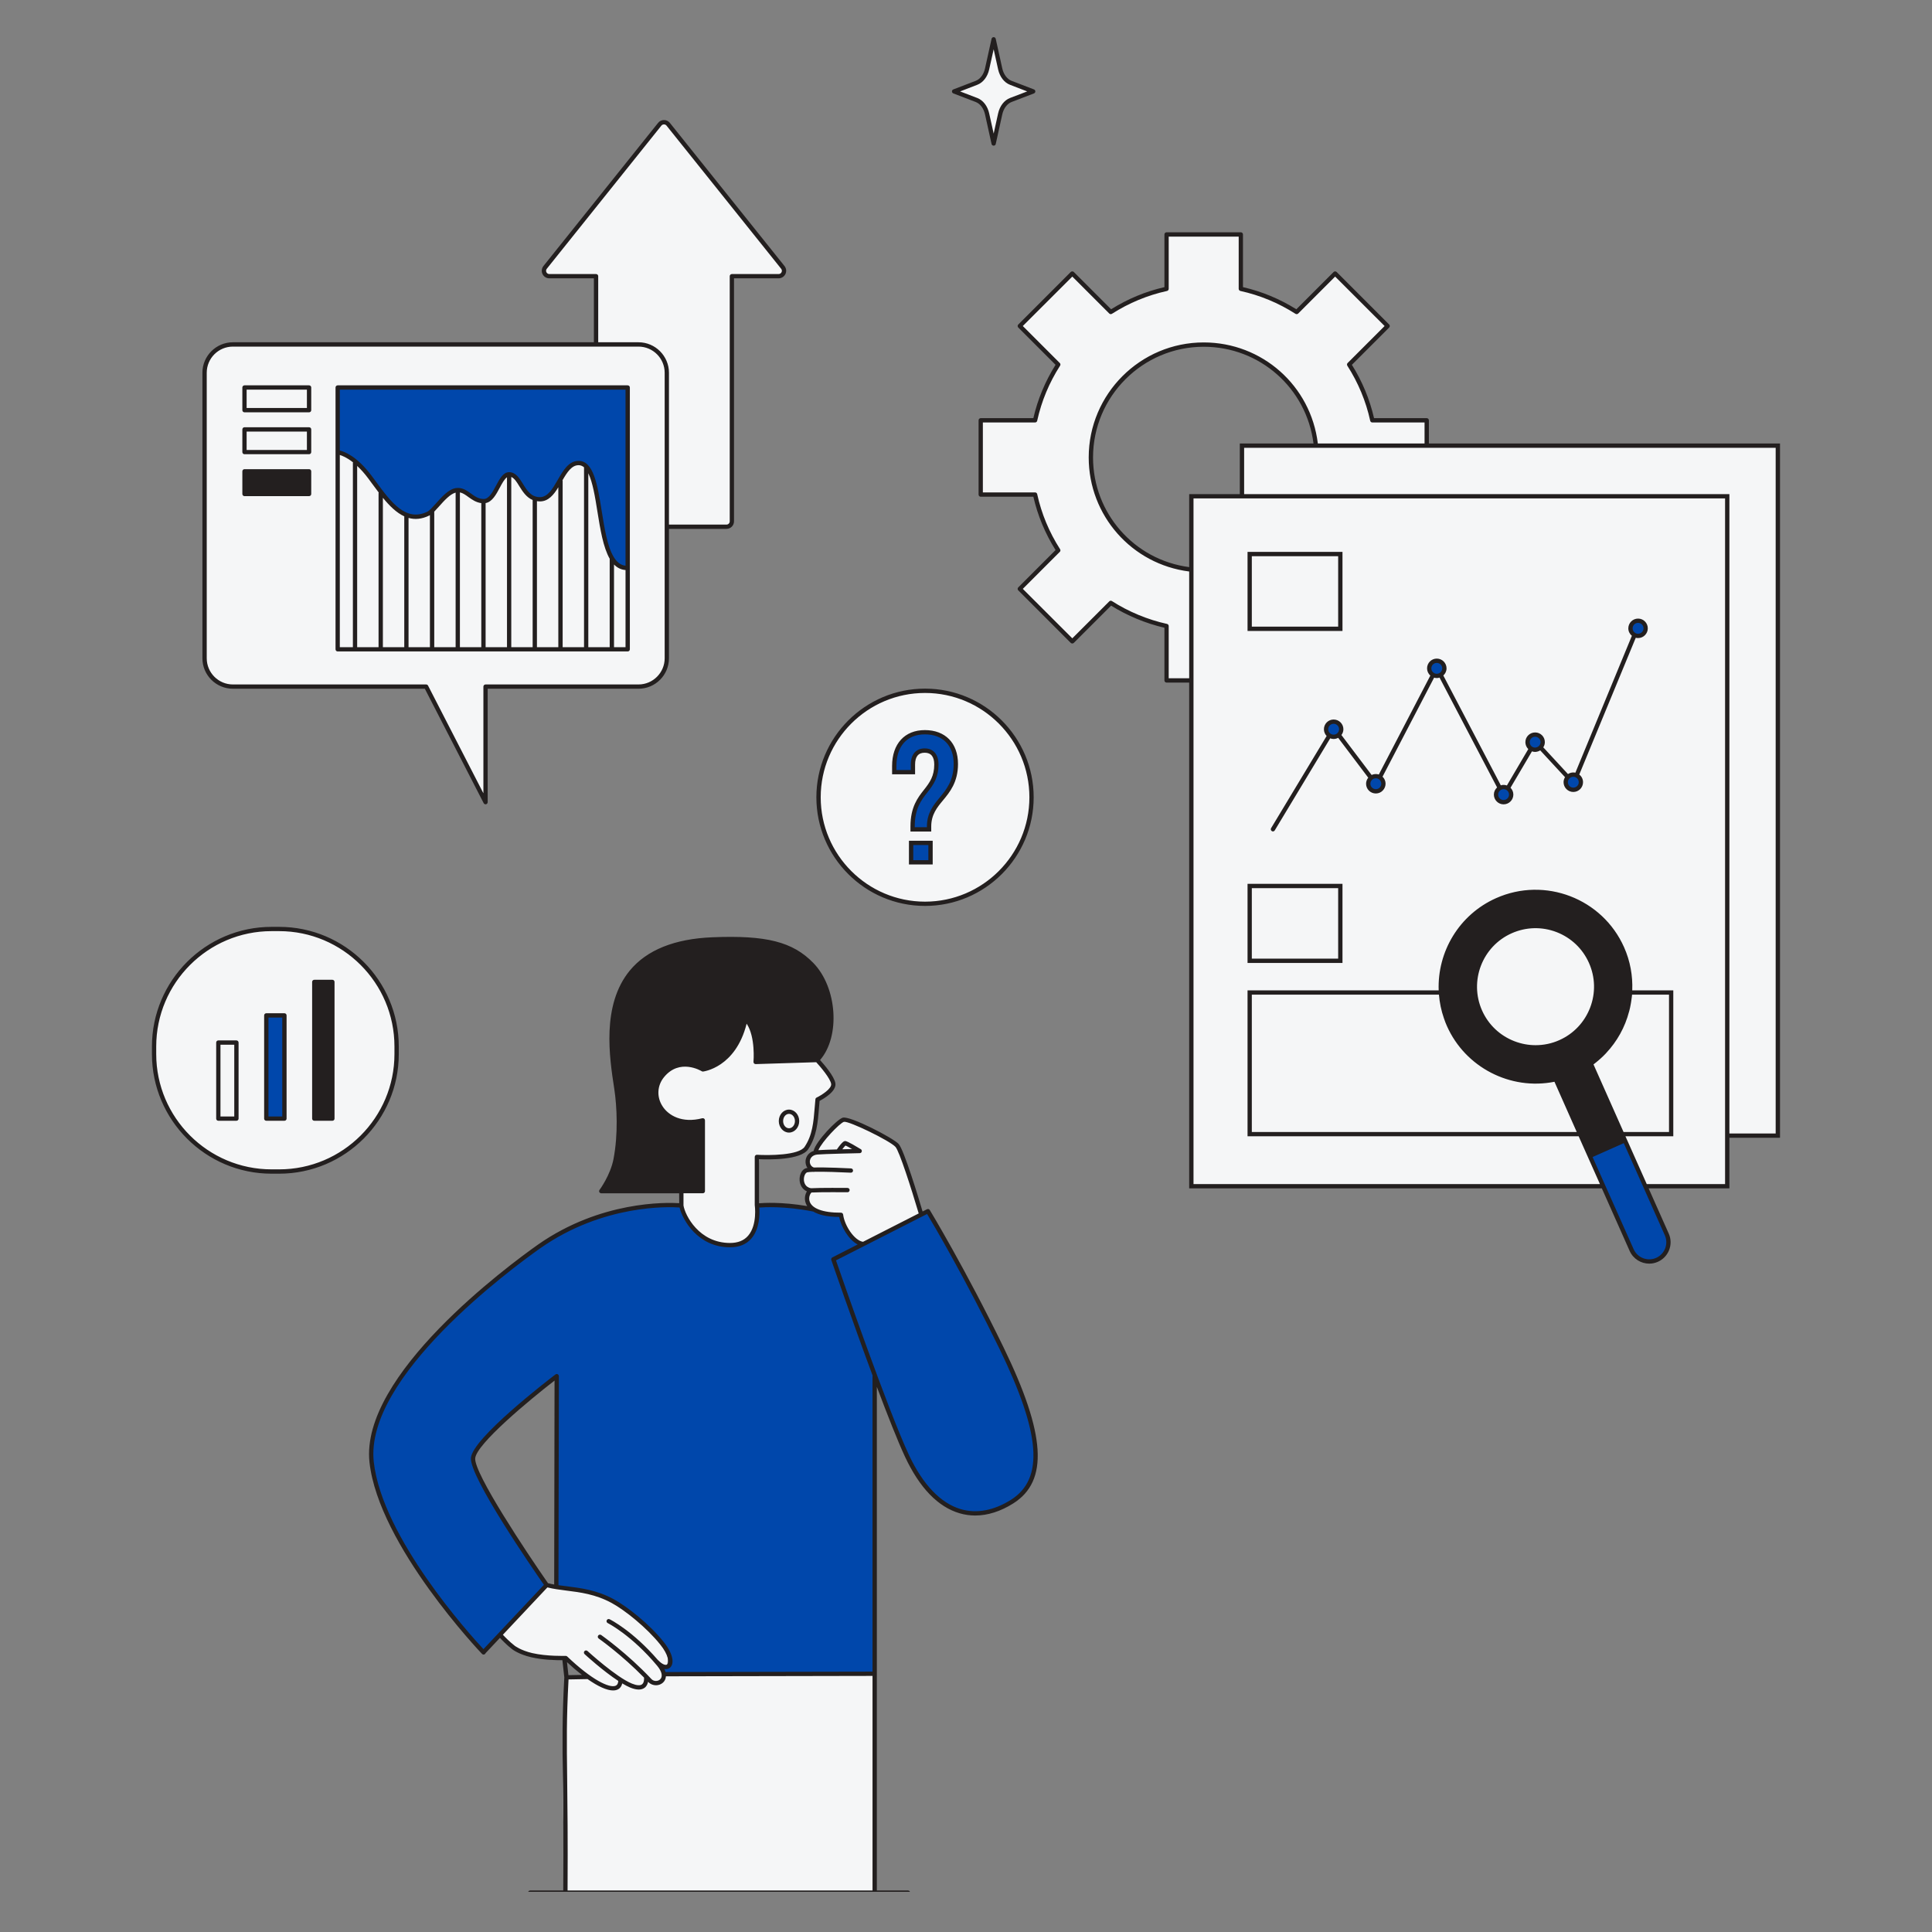 <svg xmlns="http://www.w3.org/2000/svg" xmlns:xlink="http://www.w3.org/1999/xlink" width="200" zoomAndPan="magnify" viewBox="0 0 150 150" height="200" preserveAspectRatio="xMidYMid meet" version="1.0"><rect x="0" y="0" width="150" height="150" fill="#808080" stroke="none"/><defs><clipPath id="8cefae4993"><path d="M 11.797 3 L 138.547 3 L 138.547 146.879 L 11.797 146.879 Z M 11.797 3 " clip-rule="nonzero"/></clipPath><clipPath id="29eece233b"><path d="M 11.797 2.879 L 138.547 2.879 L 138.547 146.879 L 11.797 146.879 Z M 11.797 2.879 " clip-rule="nonzero"/></clipPath></defs><g clip-path="url(#8cefae4993)"><path fill="#f5f6f7" d="M 110.77 34.602 L 110.77 32.633 L 106.547 32.633 C 106.203 31.066 105.586 29.609 104.746 28.301 L 107.738 25.312 L 103.66 21.234 L 100.668 24.223 C 99.363 23.387 97.902 22.77 96.34 22.426 L 96.34 18.203 L 90.574 18.203 L 90.574 22.426 C 89.008 22.77 87.551 23.387 86.242 24.223 L 83.254 21.234 L 79.176 25.312 L 82.164 28.301 C 81.328 29.609 80.707 31.066 80.363 32.633 L 76.145 32.633 L 76.145 38.398 L 80.363 38.398 C 80.707 39.965 81.328 41.422 82.164 42.73 L 79.176 45.719 L 83.254 49.797 L 86.242 46.809 C 87.473 47.602 89.008 48.262 90.574 48.605 L 90.574 52.828 L 92.496 52.828 L 92.496 92.098 L 134.102 92.098 L 134.102 88.074 L 134.176 88.168 L 138.031 88.168 L 138.031 34.602 Z M 96.469 38.527 L 92.496 38.527 L 92.496 44.223 C 88.117 43.742 84.695 40.023 84.695 35.516 C 84.695 30.684 88.625 26.754 93.457 26.754 C 97.977 26.754 101.711 30.199 102.168 34.602 L 96.426 34.602 L 96.426 38.469 Z M 51.828 130.082 C 51.828 130.082 51.852 129.98 51.695 129.473 C 52.664 127.719 48.84 124.586 46.355 123.805 C 43.871 123.02 42.508 123.191 42.508 123.191 C 42.508 123.191 37.914 116.332 36.727 113.562 C 36.375 112.734 38.488 110.836 38.488 110.836 L 32.836 104.723 C 30.461 107.141 29.008 110.328 28.859 112.375 C 28.691 114.695 30.281 118.449 32.551 121.652 C 35.059 125.195 37.562 128.25 37.562 128.25 C 37.562 128.25 38.398 127.27 38.898 126.988 C 39.414 127.508 39.691 127.973 40.672 128.363 C 42.371 129.039 43.91 128.812 43.91 128.812 L 45.629 130.195 L 43.98 130.227 C 43.684 135.723 43.559 136.953 43.898 146.941 L 44.219 146.973 L 67.883 146.855 L 67.941 130.012 L 66.059 129.809 Z M 30.793 81.543 C 30.793 76.344 26.578 72.129 21.379 72.129 C 16.18 72.129 11.965 76.344 11.965 81.543 C 11.965 86.742 16.18 90.957 21.379 90.957 C 26.578 90.957 30.793 86.742 30.793 81.543 Z M 18.082 53.309 L 33.086 53.309 L 37.699 62.277 L 37.699 53.309 L 49.574 53.309 C 50.785 53.309 51.773 52.324 51.773 51.109 L 51.773 40.789 L 51.812 40.898 L 56.402 40.898 C 56.637 40.898 56.824 40.711 56.824 40.477 L 56.824 21.441 L 60.449 21.441 C 60.801 21.441 60.996 21.035 60.777 20.762 L 51.879 9.645 C 51.711 9.434 51.391 9.434 51.223 9.645 L 42.32 20.762 C 42.102 21.035 42.297 21.441 42.648 21.441 L 46.277 21.441 L 46.277 26.656 L 46.312 26.742 L 18.082 26.742 C 16.867 26.742 15.883 27.727 15.883 28.941 L 15.883 51.109 C 15.883 52.324 16.867 53.309 18.082 53.309 Z M 71.82 53.633 C 67.254 53.633 63.551 57.332 63.551 61.902 C 63.551 66.469 67.254 70.168 71.82 70.168 C 76.387 70.168 80.09 66.469 80.09 61.902 C 80.09 57.332 76.387 53.633 71.82 53.633 Z M 65.578 86.953 C 65.227 86.91 63.293 88.777 63.359 89.438 C 62.723 89.746 62.48 90.34 63.074 90.824 C 62.305 90.977 62.305 91.195 62.324 91.66 C 62.348 92.121 62.965 92.316 62.965 92.316 C 62.965 92.316 62.414 92.91 62.918 93.68 C 63.426 94.453 65.25 94.297 65.25 94.297 C 65.25 94.297 65.34 96.277 67.008 96.52 C 71.496 94.43 71.539 94.121 71.539 94.121 C 71.539 94.121 70.023 89.262 69.734 88.977 C 69.449 88.691 66.746 87.039 65.578 86.953 Z M 64.391 77.586 C 63.734 74.043 60.984 72.461 55.133 72.879 C 49.285 73.297 47.766 76.508 47.527 80.09 C 47.285 83.676 49.352 89.305 46.734 92.473 C 48.359 92.516 53 92.492 53 92.492 L 52.914 93.418 C 52.914 93.418 53.465 96.43 56.016 96.562 C 58.566 96.695 58.809 95.484 58.809 93.57 L 58.938 89.812 C 58.938 89.812 61.488 90.031 62.457 89.285 C 63.426 88.535 63.559 85.281 63.559 85.281 C 63.559 85.281 64.699 84.84 64.633 84.137 C 64.566 83.434 63.379 82.289 63.379 82.289 C 63.379 82.289 65.051 81.125 64.391 77.586 Z M 77.074 3.129 L 77.566 5.355 C 77.68 5.859 77.977 6.254 78.359 6.402 L 80.047 7.051 L 78.359 7.699 C 77.977 7.848 77.68 8.242 77.566 8.746 L 77.074 10.973 L 76.582 8.746 C 76.473 8.242 76.172 7.848 75.789 7.699 L 74.102 7.051 L 75.789 6.402 C 76.172 6.254 76.473 5.859 76.582 5.355 Z M 77.074 3.129 " fill-opacity="1" fill-rule="nonzero"/></g><path fill="#0047ab" d="M 22.051 86.797 L 20.672 86.797 L 20.672 78.785 L 22.051 78.785 Z M 123.43 89.746 L 126.684 97.059 C 127.016 97.809 127.898 98.148 128.652 97.812 C 129.406 97.48 129.742 96.598 129.41 95.844 L 126.156 88.531 Z M 70.852 64.164 C 70.852 62.727 71.379 62.043 71.863 61.43 C 72.305 60.875 72.703 60.336 72.703 59.355 C 72.703 58.656 72.375 58.273 71.793 58.273 C 71.207 58.273 70.879 58.656 70.879 59.355 L 70.879 59.953 L 69.43 59.953 L 69.43 59.469 C 69.43 57.848 70.312 56.852 71.805 56.852 C 73.301 56.852 74.211 57.773 74.211 59.312 C 74.211 60.633 73.641 61.359 73.086 62.027 C 72.602 62.613 72.133 63.195 72.133 64.164 L 72.133 64.391 L 70.852 64.391 Z M 70.738 65.441 L 72.246 65.441 L 72.246 66.949 L 70.738 66.949 Z M 127.77 48.781 C 127.77 49.109 127.504 49.371 127.18 49.371 C 126.852 49.371 126.59 49.109 126.59 48.781 C 126.59 48.457 126.852 48.195 127.18 48.195 C 127.504 48.195 127.77 48.457 127.77 48.781 Z M 119.777 57.621 C 119.773 57.941 119.508 58.207 119.188 58.211 C 118.859 58.215 118.598 57.945 118.598 57.621 C 118.598 57.297 118.859 57.031 119.188 57.031 C 119.512 57.031 119.781 57.297 119.777 57.621 Z M 122.742 60.73 C 122.742 61.055 122.477 61.32 122.152 61.32 C 121.828 61.32 121.562 61.055 121.562 60.73 C 121.562 60.406 121.828 60.141 122.152 60.141 C 122.477 60.141 122.742 60.406 122.742 60.73 Z M 117.328 61.691 C 117.328 62.02 117.066 62.281 116.738 62.281 C 116.414 62.281 116.152 62.02 116.152 61.691 C 116.152 61.367 116.414 61.102 116.738 61.102 C 117.066 61.102 117.328 61.367 117.328 61.691 Z M 112.141 51.891 C 112.141 52.215 111.879 52.48 111.551 52.48 C 111.227 52.48 110.961 52.215 110.961 51.891 C 110.961 51.562 111.227 51.301 111.551 51.301 C 111.879 51.301 112.141 51.562 112.141 51.891 Z M 106.395 60.441 C 106.168 60.676 106.176 61.047 106.41 61.273 C 106.645 61.5 107.02 61.492 107.242 61.258 C 107.469 61.023 107.461 60.648 107.227 60.422 C 106.992 60.199 106.621 60.207 106.395 60.441 Z M 104.133 56.617 C 104.133 56.945 103.867 57.207 103.543 57.207 C 103.219 57.207 102.953 56.945 102.953 56.617 C 102.953 56.293 103.219 56.027 103.543 56.027 C 103.867 56.027 104.133 56.293 104.133 56.617 Z M 52.855 93.562 C 52.855 93.562 50.523 93.52 48.121 93.988 C 45.715 94.457 42.855 95.867 40.699 97.551 C 38.547 99.238 33.812 102.977 31.465 106.465 C 29.121 109.953 28.297 112.184 29.062 114.852 C 29.824 117.52 31.348 120.336 33.137 122.797 C 34.926 125.262 37.535 128.223 37.535 128.223 L 42.371 123.121 C 42.371 123.121 37.328 115.555 36.742 113.27 C 36.742 112.387 40.379 108.781 43.195 106.906 C 43.223 108.988 43.164 123.148 43.164 123.148 C 43.164 123.148 45.508 123.324 47.121 124.086 C 48.734 124.848 50.641 126.551 51.578 127.754 C 52.516 128.953 52.078 129.629 51.434 129.336 C 51.578 129.805 51.637 130.07 51.637 130.07 L 67.91 129.953 L 67.91 106.816 C 67.91 106.816 69.672 111.684 70.785 113.707 C 71.898 115.73 73.656 118.078 76.941 117.285 C 80.227 116.492 80.723 113.941 80.344 111.715 C 79.961 109.484 77.82 104.238 75.504 100.219 C 73.188 96.203 72.016 94.035 72.016 94.035 L 66.855 96.645 C 66.855 96.645 65.566 96.027 65.359 94.387 C 63.805 94.211 62.984 93.977 62.867 93.711 C 62.223 93.68 59.172 93.535 58.793 93.621 C 58.703 94.355 58.762 96.613 57.004 96.645 C 55.246 96.672 53.484 95.762 52.855 93.562 Z M 26.215 35.188 C 26.215 35.188 26.922 34.703 28.898 37.34 C 30.879 39.98 32.066 40.422 33.121 39.895 C 34.176 39.363 34.617 38.047 35.496 38.047 C 36.375 38.047 36.641 38.836 37.609 38.836 C 38.574 38.836 38.797 36.988 39.5 36.945 C 40.203 36.902 40.773 39.012 42.008 38.75 C 43.238 38.484 43.766 35.891 44.953 35.891 C 46.141 35.891 46.316 39.188 46.578 39.895 C 46.844 40.598 46.754 44.203 48.777 44.113 C 48.867 42.004 48.777 30.086 48.777 30.086 L 26.215 30.086 Z M 26.215 35.188 " fill-opacity="1" fill-rule="nonzero"/><g clip-path="url(#29eece233b)"><path fill="#231f1f" d="M 72.188 93.945 C 72.141 93.871 72.047 93.844 71.969 93.887 L 71.629 94.059 C 71.352 93.117 70.191 89.281 69.773 88.82 C 69.336 88.34 65.973 86.609 65.43 86.777 C 64.973 86.914 63.344 88.613 63.176 89.332 C 63.172 89.344 63.176 89.352 63.172 89.359 C 62.742 89.496 62.562 89.844 62.543 90.137 C 62.531 90.34 62.586 90.527 62.688 90.68 C 62.648 90.684 62.609 90.691 62.582 90.699 C 62.27 90.785 62.055 91.188 62.082 91.637 C 62.102 91.965 62.266 92.328 62.648 92.5 C 62.52 92.703 62.453 92.992 62.52 93.289 C 62.543 93.395 62.59 93.516 62.672 93.641 C 60.668 93.301 59.246 93.395 58.93 93.422 L 58.93 90 C 59.676 90.035 62.176 90.082 62.75 89.223 C 63.406 88.234 63.496 87.152 63.586 86.008 C 63.602 85.832 63.613 85.652 63.633 85.473 C 63.953 85.305 64.957 84.73 64.859 84.105 C 64.773 83.562 63.973 82.637 63.668 82.301 C 65.254 80.48 65.008 76.672 63.145 74.762 C 61.547 73.121 59.496 72.598 55.312 72.77 C 52.371 72.887 50.215 73.758 48.898 75.352 C 46.691 78.035 47.316 82.102 47.691 84.531 C 47.902 85.91 48 88.07 47.633 89.984 C 47.391 91.242 46.559 92.367 46.551 92.379 C 46.512 92.43 46.504 92.496 46.531 92.555 C 46.562 92.609 46.621 92.648 46.684 92.648 L 52.73 92.648 L 52.734 93.414 C 51.719 93.352 46.637 93.227 41.777 96.625 C 39.461 98.262 27.934 106.762 28.688 113.543 C 29.41 119.996 37.344 128.328 37.426 128.41 C 37.457 128.445 37.5 128.461 37.547 128.461 C 37.586 128.461 37.629 128.445 37.66 128.414 C 37.68 128.395 37.691 128.371 37.703 128.348 L 38.816 127.164 C 38.973 127.332 39.344 127.723 39.762 128.043 C 39.781 128.059 40.266 128.441 41.242 128.668 C 42.141 128.879 43.188 128.902 43.664 128.898 L 43.812 130.234 C 43.641 133.426 43.664 135.195 43.699 138.133 C 43.727 140.203 43.758 142.773 43.73 146.777 L 41.164 146.777 C 41.07 146.777 40.996 146.852 40.996 146.941 C 40.996 147.035 41.07 147.109 41.164 147.109 L 43.895 147.109 C 43.895 147.109 43.898 147.109 43.898 147.109 L 70.5 147.109 C 70.59 147.109 70.664 147.035 70.664 146.941 C 70.664 146.852 70.59 146.777 70.5 146.777 L 68.074 146.777 C 68.074 146.773 68.078 146.77 68.078 146.766 L 68.078 107.676 C 68.902 109.867 69.703 111.898 70.266 113.105 C 71.398 115.523 72.828 117 74.508 117.492 C 74.898 117.605 75.301 117.664 75.711 117.664 C 76.68 117.664 77.684 117.348 78.672 116.723 C 81.422 114.984 81.195 111.359 77.914 104.605 C 74.953 98.512 72.215 93.992 72.188 93.945 Z M 62.414 91.617 C 62.398 91.312 62.535 91.059 62.668 91.02 C 62.746 91 62.91 90.988 63.125 90.98 C 63.133 90.98 63.137 90.984 63.145 90.984 C 63.156 90.988 63.172 90.988 63.184 90.988 C 63.203 90.988 63.227 90.984 63.246 90.977 C 63.977 90.961 65.199 91.004 66.055 91.047 C 66.145 91.055 66.227 90.98 66.23 90.891 C 66.234 90.797 66.164 90.719 66.074 90.715 C 65.836 90.703 64.156 90.617 63.188 90.645 C 62.961 90.57 62.863 90.348 62.875 90.16 C 62.891 89.934 63.051 89.676 63.465 89.637 C 63.883 89.594 66.719 89.531 66.75 89.531 C 66.824 89.531 66.887 89.48 66.906 89.406 C 66.926 89.336 66.895 89.258 66.832 89.223 C 65.789 88.59 65.672 88.59 65.625 88.59 C 65.555 88.59 65.426 88.59 64.973 89.242 C 64.383 89.258 63.809 89.277 63.539 89.297 C 63.812 88.637 65.199 87.195 65.523 87.098 C 65.906 87.016 69.09 88.566 69.523 89.043 C 69.824 89.371 70.754 92.273 71.328 94.211 L 67.004 96.414 C 66.328 96.312 65.566 95.148 65.461 94.297 C 65.449 94.215 65.379 94.152 65.293 94.152 C 63.875 94.16 62.98 93.82 62.844 93.215 C 62.777 92.926 62.914 92.656 63.008 92.586 C 63.695 92.547 65.777 92.566 65.797 92.566 C 65.797 92.566 65.801 92.566 65.801 92.566 C 65.891 92.566 65.965 92.492 65.965 92.398 C 65.969 92.309 65.895 92.234 65.801 92.23 C 65.715 92.23 63.652 92.211 62.969 92.254 C 62.5 92.176 62.426 91.785 62.414 91.617 Z M 65.395 89.23 C 65.492 89.102 65.586 88.988 65.645 88.938 C 65.734 88.977 65.934 89.082 66.156 89.211 C 65.938 89.215 65.672 89.223 65.395 89.23 Z M 51.434 85.883 C 50.973 85.168 51.02 84.285 51.551 83.633 C 52.762 82.148 54.41 83.129 54.48 83.168 C 54.512 83.188 54.547 83.199 54.582 83.195 C 54.609 83.191 57.109 82.902 57.969 79.477 C 58.664 80.508 58.504 82.414 58.5 82.438 C 58.496 82.484 58.512 82.531 58.547 82.566 C 58.578 82.602 58.625 82.617 58.672 82.617 L 63.371 82.469 C 63.715 82.84 64.465 83.73 64.531 84.156 C 64.586 84.516 63.793 85.027 63.402 85.215 C 63.348 85.238 63.312 85.293 63.309 85.348 C 63.285 85.562 63.27 85.773 63.254 85.98 C 63.16 87.129 63.082 88.121 62.473 89.035 C 62.023 89.711 59.648 89.711 58.773 89.656 C 58.727 89.652 58.684 89.668 58.648 89.703 C 58.613 89.734 58.598 89.777 58.598 89.824 L 58.598 93.559 C 58.602 93.574 58.816 95.094 58.086 95.938 C 57.762 96.316 57.289 96.504 56.68 96.504 C 54.273 96.504 53.188 94.352 53.066 93.594 L 53.066 92.645 L 54.566 92.645 C 54.66 92.645 54.734 92.57 54.734 92.48 L 54.734 86.984 C 54.734 86.934 54.711 86.883 54.668 86.852 C 54.629 86.82 54.574 86.809 54.527 86.82 C 52.949 87.23 51.895 86.605 51.434 85.883 Z M 41.316 128.344 C 40.422 128.133 39.977 127.785 39.969 127.781 C 39.559 127.465 39.18 127.07 39.043 126.922 L 42.5 123.246 C 42.961 123.363 43.453 123.426 43.969 123.492 C 45.035 123.625 46.238 123.773 47.492 124.457 C 48.527 125.02 50.219 126.379 51.262 127.684 C 51.91 128.488 51.965 129.078 51.801 129.223 C 51.695 129.316 51.426 129.238 51.117 128.914 C 51.105 128.902 51.094 128.898 51.086 128.891 C 49.129 126.625 47.406 125.754 47.332 125.719 C 47.25 125.676 47.148 125.711 47.109 125.793 C 47.066 125.875 47.102 125.977 47.184 126.016 C 47.203 126.027 49.035 126.949 51.027 129.336 C 51.398 129.781 51.48 130.188 51.242 130.395 C 51.078 130.543 50.766 130.562 50.578 130.363 C 48.703 128.363 46.695 126.957 46.676 126.941 C 46.598 126.891 46.496 126.91 46.441 126.984 C 46.391 127.059 46.406 127.164 46.484 127.215 C 46.504 127.23 48.258 128.461 50.008 130.254 C 50.004 130.27 50 130.289 50.004 130.312 C 50.004 130.312 50.031 130.633 49.844 130.773 C 49.699 130.883 49.43 130.863 49.066 130.715 C 47.844 130.223 45.637 128.203 45.613 128.184 C 45.547 128.121 45.441 128.125 45.379 128.191 C 45.316 128.262 45.32 128.367 45.391 128.43 C 45.461 128.496 46.809 129.727 48.004 130.508 C 48.004 130.516 48 130.523 48 130.531 C 47.977 130.785 47.863 130.855 47.781 130.887 C 47.297 131.066 45.953 130.434 44.039 128.609 C 44.008 128.578 43.965 128.562 43.918 128.562 C 43.902 128.562 42.457 128.609 41.316 128.344 Z M 36.895 113.223 C 36.984 112.109 41.141 108.668 43.055 107.188 L 43.027 123.02 C 42.863 122.992 42.699 122.957 42.547 122.918 C 40.906 120.566 36.801 114.395 36.895 113.223 Z M 45.18 130.039 L 44.133 130.059 L 44.02 129.047 C 44.422 129.422 44.812 129.754 45.18 130.039 Z M 44.066 146.777 C 44.09 142.773 44.059 140.199 44.035 138.125 C 44 135.242 43.977 133.484 44.141 130.391 L 45.617 130.363 C 46.434 130.938 47.117 131.246 47.602 131.246 C 47.711 131.246 47.812 131.23 47.898 131.199 C 48.055 131.141 48.242 131.004 48.309 130.699 C 48.535 130.832 48.75 130.949 48.941 131.027 C 49.191 131.125 49.406 131.176 49.594 131.176 C 49.773 131.176 49.922 131.129 50.047 131.039 C 50.215 130.914 50.285 130.73 50.316 130.574 C 50.324 130.578 50.328 130.586 50.336 130.594 C 50.492 130.758 50.711 130.844 50.93 130.844 C 51.125 130.844 51.316 130.777 51.465 130.645 C 51.598 130.531 51.688 130.359 51.703 130.148 L 67.742 130.117 L 67.742 146.766 C 67.742 146.77 67.746 146.773 67.746 146.777 Z M 67.742 106.832 L 67.742 129.785 L 51.676 129.816 C 51.676 129.816 51.672 129.816 51.672 129.816 C 51.652 129.742 51.621 129.66 51.582 129.578 C 51.617 129.586 51.656 129.59 51.688 129.59 C 51.828 129.59 51.941 129.543 52.023 129.473 C 52.344 129.191 52.316 128.461 51.523 127.473 C 50.414 126.086 48.699 124.734 47.652 124.164 C 46.344 123.453 45.105 123.297 44.012 123.16 C 43.789 123.133 43.57 123.105 43.359 123.074 L 43.391 106.848 C 43.391 106.785 43.355 106.727 43.297 106.695 C 43.238 106.668 43.172 106.676 43.121 106.715 C 42.465 107.215 36.684 111.668 36.562 113.195 C 36.445 114.66 41.355 121.789 42.23 123.047 L 37.535 128.039 C 36.508 126.938 29.68 119.398 29.02 113.508 C 28.285 106.914 39.68 98.512 41.969 96.898 C 46.84 93.492 51.934 93.691 52.762 93.75 C 52.984 94.695 54.176 96.84 56.68 96.84 C 57.391 96.84 57.949 96.609 58.34 96.156 C 58.992 95.395 58.988 94.234 58.953 93.754 C 59.254 93.73 60.895 93.621 63.109 94.059 C 63.113 94.059 63.121 94.059 63.129 94.059 C 63.52 94.297 64.145 94.477 65.152 94.484 C 65.301 95.246 65.891 96.262 66.59 96.621 L 64.625 97.625 C 64.551 97.66 64.516 97.746 64.543 97.828 C 64.566 97.898 66.148 102.492 67.75 106.801 C 67.75 106.809 67.742 106.82 67.742 106.832 Z M 78.496 116.441 C 77.172 117.277 75.824 117.531 74.602 117.172 C 73.039 116.715 71.645 115.262 70.57 112.961 C 68.945 109.496 65.359 99.168 64.906 97.855 L 71.98 94.254 C 72.453 95.039 74.941 99.25 77.613 104.75 C 80.801 111.316 81.066 114.812 78.496 116.441 Z M 70.57 67.117 L 72.414 67.117 L 72.414 65.277 L 70.57 65.277 Z M 70.906 65.609 L 72.078 65.609 L 72.078 66.785 L 70.906 66.785 Z M 71.82 70.336 C 76.473 70.336 80.254 66.551 80.254 61.902 C 80.254 57.25 76.473 53.465 71.82 53.465 C 67.168 53.465 63.383 57.25 63.383 61.902 C 63.383 66.551 67.168 70.336 71.82 70.336 Z M 71.82 53.801 C 76.285 53.801 79.922 57.434 79.922 61.902 C 79.922 66.367 76.285 70.004 71.82 70.004 C 67.352 70.004 63.719 66.367 63.719 61.902 C 63.719 57.434 67.352 53.801 71.82 53.801 Z M 74.02 7.254 L 75.762 7.922 C 76.102 8.055 76.375 8.422 76.477 8.883 L 76.984 11.18 C 77 11.258 77.07 11.309 77.148 11.309 C 77.227 11.309 77.293 11.258 77.309 11.18 L 77.816 8.883 C 77.918 8.422 78.195 8.055 78.531 7.922 L 80.273 7.254 C 80.34 7.227 80.383 7.168 80.383 7.098 C 80.383 7.027 80.34 6.965 80.273 6.941 L 78.531 6.273 C 78.195 6.141 77.918 5.773 77.816 5.312 L 77.309 3.016 C 77.293 2.938 77.227 2.883 77.148 2.883 C 77.07 2.883 77 2.938 76.984 3.016 L 76.477 5.312 C 76.375 5.773 76.102 6.141 75.762 6.273 L 74.02 6.941 C 73.953 6.965 73.91 7.027 73.91 7.098 C 73.91 7.168 73.953 7.227 74.02 7.254 Z M 75.879 6.582 C 76.328 6.41 76.676 5.961 76.801 5.383 L 77.148 3.824 L 77.492 5.383 C 77.621 5.961 77.965 6.41 78.414 6.582 L 79.75 7.098 L 78.414 7.609 C 77.965 7.785 77.621 8.23 77.492 8.809 L 77.148 10.371 L 76.801 8.809 C 76.676 8.23 76.328 7.785 75.879 7.609 L 74.543 7.098 Z M 71.047 59.355 C 71.047 58.746 71.297 58.441 71.793 58.441 C 72.285 58.441 72.535 58.746 72.535 59.355 C 72.535 60.246 72.203 60.734 71.73 61.328 C 71.266 61.918 70.688 62.648 70.688 64.164 L 70.688 64.559 L 72.301 64.559 L 72.301 64.164 C 72.301 63.238 72.766 62.676 73.215 62.137 C 73.734 61.512 74.379 60.734 74.379 59.312 C 74.379 57.691 73.391 56.684 71.805 56.684 C 70.238 56.684 69.262 57.75 69.262 59.469 L 69.262 60.117 L 71.047 60.117 Z M 70.715 59.355 L 70.715 59.785 L 69.598 59.785 L 69.598 59.469 C 69.598 57.934 70.422 57.016 71.805 57.016 C 73.207 57.016 74.043 57.875 74.043 59.312 C 74.043 60.613 73.465 61.309 72.957 61.922 C 72.492 62.484 71.965 63.117 71.965 64.164 L 71.965 64.223 L 71.02 64.223 L 71.02 64.164 C 71.02 62.766 71.535 62.113 71.992 61.535 C 72.488 60.91 72.867 60.352 72.867 59.355 C 72.867 58.574 72.465 58.105 71.793 58.105 C 71.117 58.105 70.715 58.574 70.715 59.355 Z M 25.809 76.07 L 24.402 76.07 C 24.309 76.07 24.234 76.145 24.234 76.234 L 24.234 86.852 C 24.234 86.941 24.309 87.016 24.402 87.016 L 25.809 87.016 C 25.898 87.016 25.973 86.941 25.973 86.852 L 25.973 76.234 C 25.973 76.145 25.898 76.07 25.809 76.07 Z M 104.23 42.848 L 96.859 42.848 L 96.859 48.988 L 104.23 48.988 Z M 103.895 48.652 L 97.191 48.652 L 97.191 43.184 L 103.895 43.184 Z M 96.859 74.762 L 104.23 74.762 L 104.23 68.621 L 96.859 68.621 Z M 97.191 68.957 L 103.895 68.957 L 103.895 74.426 L 97.191 74.426 Z M 26.215 50.578 L 48.734 50.578 C 48.828 50.578 48.902 50.504 48.902 50.41 L 48.902 30.086 C 48.902 29.992 48.828 29.918 48.734 29.918 L 26.215 29.918 C 26.125 29.918 26.051 29.992 26.051 30.086 L 26.051 50.41 C 26.051 50.504 26.125 50.578 26.215 50.578 Z M 27.398 35.949 L 27.398 50.246 L 26.383 50.246 L 26.383 35.324 C 26.566 35.379 26.934 35.523 27.41 35.898 C 27.402 35.914 27.398 35.93 27.398 35.949 Z M 29.391 38.293 L 29.391 50.246 L 27.73 50.246 L 27.73 36.176 C 28.004 36.426 28.297 36.75 28.605 37.164 L 28.875 37.531 C 29.051 37.77 29.227 38.008 29.402 38.238 C 29.398 38.258 29.391 38.273 29.391 38.293 Z M 31.387 40.113 L 31.387 50.246 L 29.727 50.246 L 29.727 38.648 C 30.238 39.273 30.781 39.812 31.391 40.09 C 31.391 40.098 31.387 40.105 31.387 40.113 Z M 33.379 50.246 L 31.719 50.246 L 31.719 40.211 C 32.207 40.348 32.734 40.316 33.328 40.027 C 33.344 40.02 33.363 40.004 33.379 39.992 Z M 33.715 50.246 L 33.715 39.746 C 33.715 39.738 33.711 39.73 33.711 39.727 C 33.828 39.605 33.957 39.465 34.094 39.312 C 34.477 38.879 34.949 38.355 35.375 38.246 L 35.375 50.246 Z M 37.367 50.246 L 35.707 50.246 L 35.707 38.23 C 35.938 38.277 36.141 38.422 36.363 38.586 C 36.641 38.785 36.953 39.008 37.367 39.062 Z M 39.363 50.246 L 37.703 50.246 L 37.703 39.059 C 38.211 38.969 38.523 38.391 38.801 37.867 C 38.98 37.531 39.164 37.191 39.363 37.055 Z M 41.355 50.246 L 39.695 50.246 L 39.695 37.031 C 39.934 37.125 40.113 37.41 40.312 37.738 C 40.562 38.137 40.855 38.613 41.355 38.82 Z M 41.688 50.246 L 41.688 38.91 C 41.762 38.918 41.836 38.93 41.918 38.93 C 42.574 38.93 42.988 38.422 43.348 37.832 L 43.348 50.246 Z M 43.684 50.246 L 43.684 37.34 C 43.684 37.32 43.68 37.305 43.672 37.285 C 44.031 36.668 44.383 36.117 44.922 36.117 C 45.082 36.117 45.219 36.176 45.344 36.281 L 45.344 50.246 Z M 47.336 50.246 L 45.676 50.246 L 45.676 36.746 C 46.016 37.434 46.203 38.586 46.383 39.719 C 46.605 41.098 46.832 42.5 47.336 43.379 Z M 48.566 50.246 L 47.672 50.246 L 47.672 43.828 C 47.914 44.078 48.207 44.23 48.566 44.258 Z M 26.383 30.25 L 48.566 30.25 L 48.566 43.922 C 48.188 43.883 47.891 43.641 47.66 43.262 C 47.652 43.25 47.648 43.242 47.641 43.23 C 47.156 42.426 46.934 41.031 46.715 39.668 C 46.395 37.668 46.09 35.781 44.922 35.781 C 44.152 35.781 43.723 36.531 43.305 37.254 C 42.906 37.945 42.531 38.598 41.918 38.598 C 41.234 38.598 40.91 38.07 40.598 37.562 C 40.324 37.121 40.043 36.66 39.527 36.66 C 39.066 36.66 38.793 37.172 38.508 37.711 C 38.234 38.219 37.957 38.742 37.562 38.742 C 37.152 38.742 36.863 38.535 36.559 38.312 C 36.227 38.074 35.883 37.828 35.398 37.895 C 34.836 37.977 34.309 38.566 33.844 39.09 C 33.586 39.375 33.344 39.648 33.18 39.727 C 31.5 40.543 30.355 38.984 29.145 37.332 L 28.871 36.965 C 27.695 35.379 26.684 35.047 26.383 34.98 Z M 61.258 87.934 C 61.695 87.934 62.051 87.531 62.051 87.039 C 62.051 86.547 61.695 86.148 61.258 86.148 C 60.82 86.148 60.465 86.547 60.465 87.039 C 60.465 87.531 60.82 87.934 61.258 87.934 Z M 61.258 86.48 C 61.512 86.48 61.719 86.73 61.719 87.039 C 61.719 87.348 61.512 87.598 61.258 87.598 C 61.004 87.598 60.801 87.348 60.801 87.039 C 60.801 86.73 61.004 86.48 61.258 86.48 Z M 127.18 48.027 C 126.762 48.027 126.422 48.367 126.422 48.785 C 126.422 49.016 126.531 49.227 126.699 49.363 L 122.312 59.992 C 122.262 59.98 122.207 59.973 122.152 59.973 C 122 59.973 121.855 60.02 121.738 60.098 L 119.82 58.023 C 119.895 57.91 119.941 57.77 119.941 57.625 C 119.945 57.426 119.867 57.234 119.727 57.09 C 119.582 56.945 119.391 56.867 119.188 56.867 C 118.77 56.867 118.43 57.203 118.43 57.621 C 118.43 57.824 118.512 58.016 118.656 58.16 L 116.996 60.984 C 116.914 60.953 116.828 60.938 116.738 60.938 C 116.664 60.938 116.594 60.949 116.523 60.973 L 112.059 52.445 C 112.211 52.309 112.309 52.109 112.309 51.891 C 112.309 51.473 111.969 51.133 111.551 51.133 C 111.133 51.133 110.797 51.473 110.797 51.891 C 110.797 52.113 110.895 52.312 111.051 52.453 L 107.051 60.133 C 106.867 60.074 106.668 60.086 106.492 60.168 L 104.148 57.066 C 104.242 56.941 104.301 56.789 104.301 56.617 C 104.301 56.203 103.961 55.863 103.543 55.863 C 103.125 55.863 102.789 56.203 102.789 56.617 C 102.789 56.82 102.867 57.004 103 57.141 L 98.688 64.297 C 98.641 64.375 98.664 64.477 98.746 64.527 C 98.773 64.543 98.801 64.551 98.832 64.551 C 98.887 64.551 98.941 64.52 98.973 64.469 L 103.277 57.324 C 103.363 57.355 103.449 57.375 103.543 57.375 C 103.672 57.375 103.789 57.34 103.895 57.285 L 106.23 60.379 C 106.121 60.516 106.059 60.684 106.062 60.863 C 106.066 61.066 106.148 61.254 106.293 61.395 C 106.438 61.531 106.621 61.605 106.82 61.605 C 106.824 61.605 106.828 61.605 106.832 61.605 C 107.035 61.602 107.223 61.52 107.363 61.371 C 107.652 61.07 107.645 60.594 107.344 60.305 C 107.344 60.301 107.34 60.301 107.34 60.301 L 111.344 52.613 C 111.41 52.633 111.48 52.645 111.551 52.645 C 111.629 52.645 111.699 52.633 111.766 52.609 L 116.234 61.137 C 116.082 61.273 115.984 61.473 115.984 61.691 C 115.984 62.109 116.324 62.449 116.738 62.449 C 117.156 62.449 117.496 62.109 117.496 61.691 C 117.496 61.484 117.41 61.297 117.277 61.16 L 118.941 58.336 C 119.016 58.363 119.098 58.379 119.18 58.379 C 119.184 58.379 119.184 58.379 119.188 58.379 C 119.332 58.375 119.465 58.332 119.582 58.258 L 121.508 60.34 C 121.438 60.457 121.395 60.586 121.395 60.73 C 121.395 61.148 121.734 61.488 122.152 61.488 C 122.57 61.488 122.906 61.148 122.906 60.73 C 122.906 60.488 122.793 60.273 122.613 60.137 L 127 49.516 C 127.055 49.531 127.117 49.539 127.18 49.539 C 127.598 49.539 127.934 49.199 127.934 48.785 C 127.934 48.367 127.598 48.027 127.18 48.027 Z M 103.543 57.039 C 103.312 57.039 103.121 56.852 103.121 56.617 C 103.121 56.387 103.312 56.195 103.543 56.195 C 103.777 56.195 103.965 56.387 103.965 56.617 C 103.965 56.852 103.777 57.039 103.543 57.039 Z M 107.125 61.141 C 107.047 61.223 106.941 61.27 106.828 61.27 C 106.715 61.273 106.609 61.23 106.527 61.152 C 106.445 61.074 106.398 60.969 106.398 60.855 C 106.395 60.742 106.438 60.637 106.516 60.555 C 106.594 60.473 106.699 60.43 106.812 60.426 C 106.812 60.426 106.816 60.426 106.82 60.426 C 106.93 60.426 107.031 60.469 107.113 60.543 C 107.191 60.621 107.238 60.727 107.242 60.84 C 107.242 60.953 107.203 61.059 107.125 61.141 Z M 111.551 52.312 C 111.32 52.312 111.129 52.121 111.129 51.891 C 111.129 51.656 111.32 51.469 111.551 51.469 C 111.785 51.469 111.973 51.656 111.973 51.891 C 111.973 52.121 111.785 52.312 111.551 52.312 Z M 116.738 62.113 C 116.508 62.113 116.316 61.926 116.316 61.691 C 116.316 61.461 116.508 61.27 116.738 61.27 C 116.973 61.27 117.16 61.461 117.16 61.691 C 117.16 61.926 116.973 62.113 116.738 62.113 Z M 119.609 57.621 C 119.605 57.852 119.414 58.039 119.184 58.043 C 119.078 58.043 118.969 58.004 118.891 57.926 C 118.809 57.844 118.766 57.738 118.766 57.621 C 118.766 57.391 118.953 57.199 119.188 57.199 C 119.301 57.199 119.41 57.246 119.488 57.328 C 119.566 57.406 119.609 57.508 119.609 57.621 Z M 122.152 61.152 C 121.918 61.152 121.73 60.965 121.73 60.73 C 121.73 60.496 121.918 60.309 122.152 60.309 C 122.383 60.309 122.574 60.496 122.574 60.73 C 122.574 60.965 122.383 61.152 122.152 61.152 Z M 127.18 49.207 C 126.945 49.207 126.758 49.016 126.758 48.781 C 126.758 48.551 126.945 48.359 127.18 48.359 C 127.41 48.359 127.602 48.551 127.602 48.781 C 127.602 49.016 127.41 49.207 127.18 49.207 Z M 110.938 34.434 L 110.938 32.633 C 110.938 32.539 110.859 32.465 110.77 32.465 L 106.68 32.465 C 106.344 31.004 105.766 29.609 104.961 28.324 L 107.855 25.43 C 107.918 25.363 107.918 25.258 107.855 25.195 L 103.777 21.117 C 103.715 21.055 103.605 21.055 103.543 21.117 L 100.648 24.012 C 99.359 23.207 97.969 22.629 96.504 22.293 L 96.504 18.203 C 96.504 18.109 96.43 18.035 96.34 18.035 L 90.574 18.035 C 90.48 18.035 90.406 18.109 90.406 18.203 L 90.406 22.293 C 88.941 22.629 87.551 23.207 86.266 24.012 L 83.371 21.117 C 83.309 21.055 83.195 21.055 83.133 21.117 L 79.059 25.195 C 78.992 25.258 78.992 25.363 79.059 25.43 L 81.953 28.324 C 81.145 29.609 80.566 31.004 80.23 32.465 L 76.145 32.465 C 76.051 32.465 75.977 32.539 75.977 32.633 L 75.977 38.398 C 75.977 38.492 76.051 38.566 76.145 38.566 L 80.23 38.566 C 80.566 40.027 81.145 41.422 81.953 42.707 L 79.059 45.602 C 78.992 45.668 78.992 45.773 79.059 45.836 L 83.133 49.914 C 83.195 49.977 83.309 49.977 83.371 49.914 L 86.266 47.02 C 87.508 47.801 88.969 48.406 90.406 48.738 L 90.406 52.828 C 90.406 52.922 90.48 52.996 90.574 52.996 L 92.328 52.996 L 92.328 92.266 L 124.367 92.266 L 126.527 97.125 C 126.805 97.742 127.41 98.109 128.047 98.109 C 128.273 98.109 128.5 98.062 128.719 97.965 C 129.555 97.594 129.934 96.613 129.562 95.777 L 128 92.266 L 134.27 92.266 L 134.27 88.336 L 138.199 88.336 L 138.199 34.434 Z M 92.328 52.66 L 90.738 52.66 L 90.738 48.605 C 90.738 48.527 90.684 48.461 90.609 48.441 C 89.121 48.117 87.605 47.488 86.332 46.668 C 86.266 46.625 86.18 46.633 86.125 46.688 L 83.254 49.559 L 79.41 45.719 L 82.281 42.848 C 82.34 42.793 82.348 42.707 82.305 42.641 C 81.457 41.316 80.859 39.879 80.527 38.363 C 80.512 38.285 80.441 38.23 80.363 38.23 L 76.309 38.23 L 76.309 32.801 L 80.363 32.801 C 80.441 32.801 80.512 32.746 80.527 32.668 C 80.859 31.152 81.457 29.715 82.305 28.391 C 82.348 28.324 82.34 28.238 82.281 28.184 L 79.41 25.312 L 83.254 21.473 L 86.125 24.344 C 86.18 24.398 86.266 24.406 86.332 24.363 C 87.652 23.52 89.094 22.922 90.609 22.59 C 90.684 22.57 90.738 22.504 90.738 22.426 L 90.738 18.371 L 96.172 18.371 L 96.172 22.426 C 96.172 22.504 96.227 22.57 96.305 22.59 C 97.82 22.922 99.258 23.52 100.578 24.363 C 100.645 24.406 100.734 24.398 100.789 24.344 L 103.66 21.473 L 107.5 25.312 L 104.629 28.184 C 104.574 28.238 104.566 28.324 104.605 28.391 C 105.453 29.715 106.051 31.152 106.383 32.668 C 106.398 32.746 106.469 32.801 106.547 32.801 L 110.602 32.801 L 110.602 34.434 L 102.316 34.434 C 101.777 29.949 97.992 26.586 93.457 26.586 C 88.531 26.586 84.527 30.594 84.527 35.516 C 84.527 40.027 87.871 43.809 92.328 44.371 Z M 96.258 34.434 L 96.258 38.363 L 92.328 38.363 L 92.328 44.031 C 88.059 43.473 84.863 39.844 84.863 35.516 C 84.863 30.777 88.719 26.922 93.457 26.922 C 97.809 26.922 101.438 30.137 101.98 34.434 Z M 129.258 95.91 C 129.555 96.578 129.25 97.363 128.586 97.66 C 127.918 97.957 127.133 97.656 126.836 96.988 L 123.648 89.832 L 126.07 88.754 Z M 121.062 80.758 C 120.477 81.02 119.852 81.148 119.223 81.148 C 118.672 81.148 118.121 81.047 117.59 80.844 C 116.457 80.41 115.559 79.559 115.066 78.453 C 114.051 76.164 115.082 73.473 117.371 72.457 C 118.48 71.965 119.715 71.934 120.848 72.367 C 121.98 72.805 122.875 73.652 123.367 74.762 C 123.859 75.867 123.891 77.102 123.457 78.234 C 123.02 79.367 122.172 80.266 121.062 80.758 Z M 122.418 87.887 L 97.191 87.887 L 97.191 77.223 L 111.719 77.223 C 111.77 77.84 111.895 78.457 112.105 79.059 C 112.109 79.078 112.117 79.098 112.125 79.113 C 112.188 79.301 112.258 79.484 112.34 79.664 C 113.766 82.871 117.262 84.672 120.688 83.988 Z M 124.176 82.266 C 124.203 82.246 124.227 82.223 124.254 82.199 C 124.398 82.07 124.539 81.934 124.672 81.793 C 124.684 81.781 124.691 81.773 124.699 81.762 C 125.551 80.855 126.164 79.754 126.48 78.543 C 126.488 78.527 126.492 78.512 126.496 78.492 C 126.543 78.316 126.582 78.133 126.613 77.949 C 126.625 77.906 126.629 77.859 126.637 77.812 C 126.66 77.676 126.68 77.535 126.695 77.395 C 126.699 77.34 126.707 77.289 126.711 77.238 C 126.711 77.234 126.711 77.227 126.711 77.223 L 129.582 77.223 L 129.582 87.887 L 126.051 87.887 L 123.719 82.641 C 123.879 82.523 124.027 82.395 124.176 82.266 Z M 127.852 91.93 L 126.199 88.219 L 129.914 88.219 L 129.914 76.891 L 126.727 76.891 C 126.773 75.766 126.574 74.625 126.094 73.547 C 124.41 69.754 119.953 68.043 116.16 69.73 C 113.27 71.016 111.59 73.906 111.699 76.891 L 96.859 76.891 L 96.859 88.219 L 122.566 88.219 L 124.219 91.93 L 92.664 91.93 L 92.664 38.695 L 133.934 38.695 L 133.934 91.93 Z M 137.863 88.004 L 134.27 88.004 L 134.27 38.363 L 96.594 38.363 L 96.594 34.766 L 137.863 34.766 Z M 18.98 35.266 L 23.996 35.266 C 24.09 35.266 24.164 35.191 24.164 35.098 L 24.164 33.34 C 24.164 33.246 24.09 33.172 23.996 33.172 L 18.98 33.172 C 18.891 33.172 18.816 33.246 18.816 33.34 L 18.816 35.098 C 18.816 35.191 18.891 35.266 18.98 35.266 Z M 19.148 33.508 L 23.828 33.508 L 23.828 34.934 L 19.148 34.934 Z M 18.98 32.012 L 23.996 32.012 C 24.09 32.012 24.164 31.938 24.164 31.844 L 24.164 30.086 C 24.164 29.992 24.09 29.918 23.996 29.918 L 18.98 29.918 C 18.891 29.918 18.816 29.992 18.816 30.086 L 18.816 31.844 C 18.816 31.938 18.891 32.012 18.98 32.012 Z M 19.148 30.25 L 23.828 30.25 L 23.828 31.676 L 19.148 31.676 Z M 18.98 38.52 L 23.996 38.52 C 24.09 38.52 24.164 38.445 24.164 38.352 L 24.164 36.594 C 24.164 36.5 24.09 36.426 23.996 36.426 L 18.98 36.426 C 18.891 36.426 18.816 36.5 18.816 36.594 L 18.816 38.352 C 18.816 38.445 18.891 38.52 18.98 38.52 Z M 30.961 81.25 C 30.961 76.129 26.793 71.961 21.672 71.961 L 21.086 71.961 C 15.965 71.961 11.797 76.129 11.797 81.25 L 11.797 81.836 C 11.797 86.957 15.965 91.125 21.086 91.125 L 21.672 91.125 C 26.793 91.125 30.961 86.957 30.961 81.836 Z M 21.672 90.789 L 21.086 90.789 C 16.148 90.789 12.129 86.773 12.129 81.836 L 12.129 81.25 C 12.129 76.312 16.148 72.293 21.086 72.293 L 21.672 72.293 C 26.609 72.293 30.625 76.312 30.625 81.25 L 30.625 81.836 C 30.625 86.773 26.609 90.789 21.672 90.789 Z M 22.082 78.668 L 20.676 78.668 C 20.582 78.668 20.508 78.742 20.508 78.836 L 20.508 86.852 C 20.508 86.941 20.582 87.016 20.676 87.016 L 22.082 87.016 C 22.176 87.016 22.25 86.941 22.25 86.852 L 22.25 78.836 C 22.25 78.746 22.176 78.668 22.082 78.668 Z M 21.914 86.684 L 20.844 86.684 L 20.844 79.004 L 21.914 79.004 Z M 18.082 53.473 L 32.984 53.473 L 37.551 62.355 C 37.578 62.41 37.637 62.445 37.699 62.445 C 37.711 62.445 37.723 62.445 37.738 62.441 C 37.812 62.422 37.863 62.355 37.863 62.277 L 37.863 53.473 L 49.574 53.473 C 50.879 53.473 51.938 52.414 51.938 51.109 L 51.938 41.062 L 56.402 41.062 C 56.727 41.062 56.988 40.801 56.988 40.477 L 56.988 21.609 L 60.449 21.609 C 60.68 21.609 60.879 21.48 60.98 21.277 C 61.078 21.074 61.051 20.836 60.91 20.656 L 52.008 9.539 C 51.895 9.398 51.73 9.32 51.551 9.32 C 51.371 9.32 51.203 9.402 51.094 9.539 L 42.191 20.656 C 42.051 20.836 42.023 21.074 42.121 21.277 C 42.219 21.48 42.422 21.609 42.648 21.609 L 46.109 21.609 L 46.109 26.574 L 18.082 26.574 C 16.777 26.574 15.715 27.637 15.715 28.941 L 15.715 51.109 C 15.715 52.414 16.777 53.473 18.082 53.473 Z M 42.648 21.277 C 42.551 21.277 42.465 21.223 42.422 21.133 C 42.379 21.043 42.391 20.945 42.453 20.867 L 51.352 9.75 C 51.449 9.629 51.652 9.629 51.746 9.75 L 60.648 20.867 C 60.711 20.945 60.723 21.043 60.68 21.133 C 60.637 21.223 60.551 21.277 60.449 21.277 L 56.824 21.277 C 56.73 21.277 56.656 21.352 56.656 21.441 L 56.656 40.477 C 56.656 40.617 56.543 40.73 56.402 40.73 L 51.938 40.73 L 51.938 28.941 C 51.938 27.637 50.875 26.574 49.574 26.574 L 46.445 26.574 L 46.445 21.441 C 46.445 21.352 46.371 21.277 46.277 21.277 Z M 16.051 28.941 C 16.051 27.82 16.961 26.91 18.082 26.91 L 49.574 26.91 C 50.691 26.91 51.605 27.82 51.605 28.941 L 51.605 51.109 C 51.605 52.227 50.691 53.141 49.574 53.141 L 37.699 53.141 C 37.605 53.141 37.531 53.215 37.531 53.309 L 37.531 61.59 L 33.234 53.23 C 33.207 53.176 33.148 53.141 33.086 53.141 L 18.082 53.141 C 16.961 53.141 16.051 52.227 16.051 51.109 Z M 18.355 80.777 L 16.949 80.777 C 16.859 80.777 16.785 80.852 16.785 80.945 L 16.785 86.852 C 16.785 86.941 16.859 87.016 16.949 87.016 L 18.355 87.016 C 18.449 87.016 18.523 86.941 18.523 86.852 L 18.523 80.945 C 18.523 80.852 18.449 80.777 18.355 80.777 Z M 17.117 86.684 L 17.117 81.113 L 18.188 81.113 L 18.188 86.684 Z M 17.117 86.684 " fill-opacity="1" fill-rule="nonzero"/></g></svg>